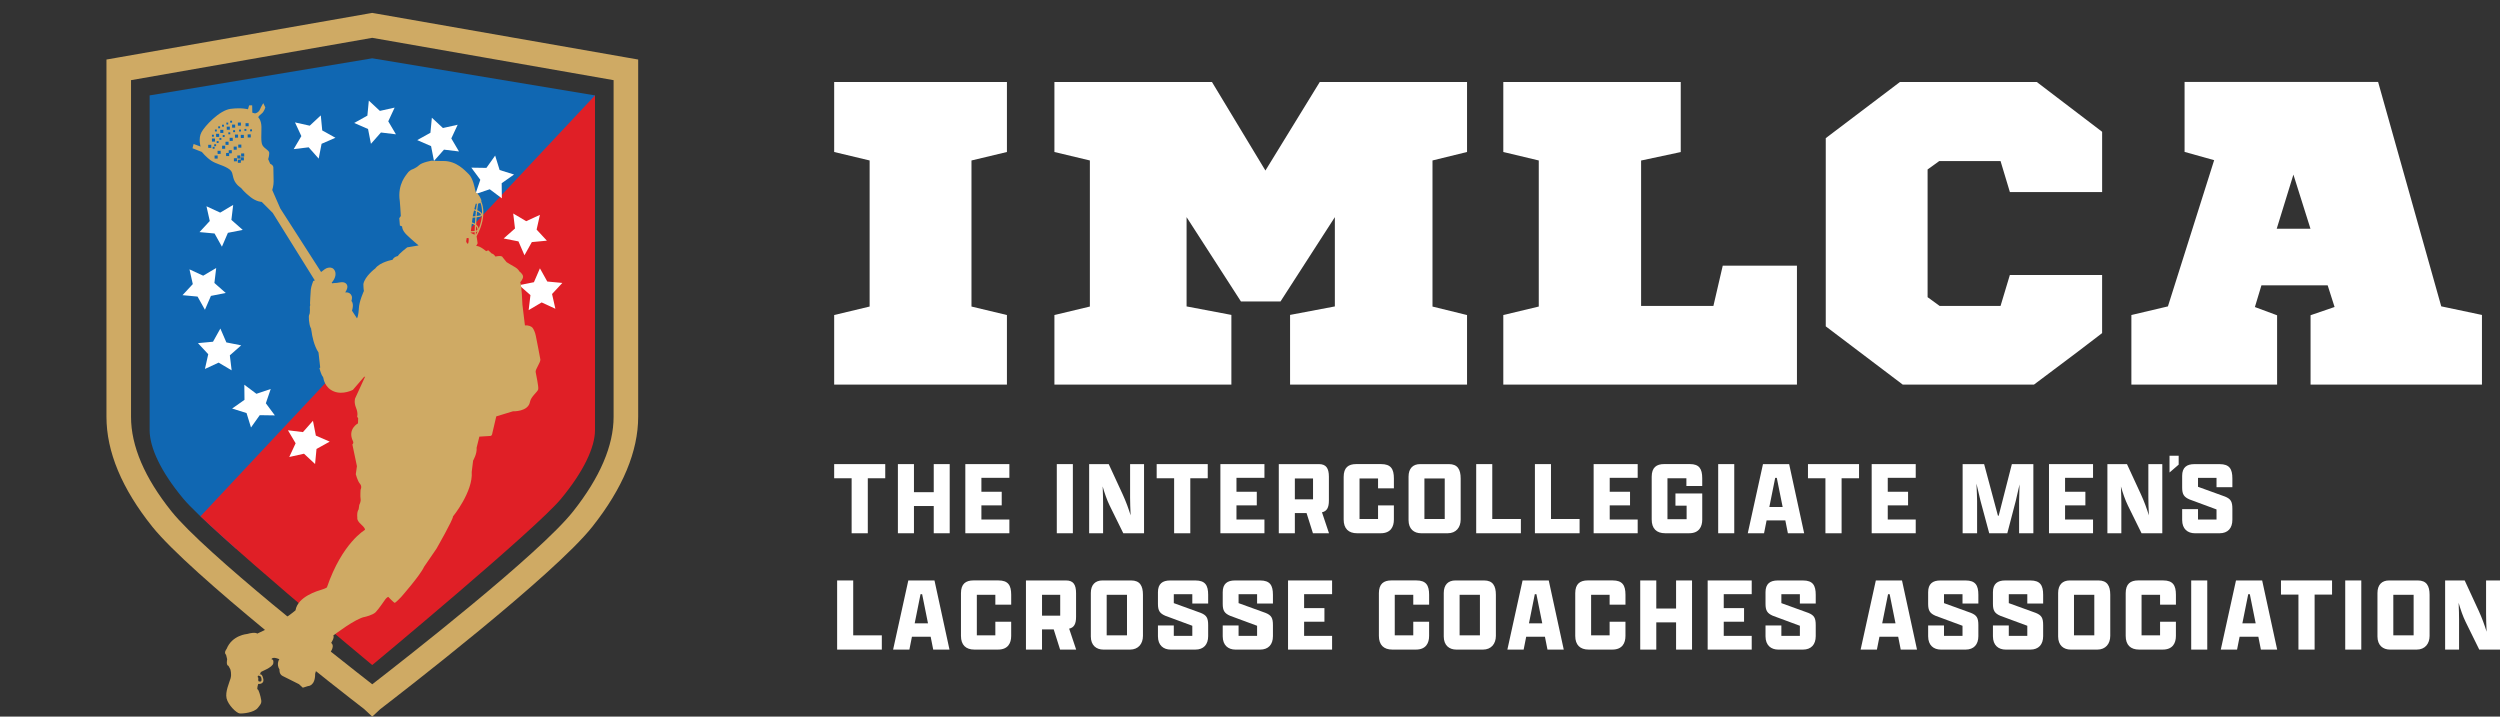 <svg xmlns="http://www.w3.org/2000/svg" xmlns:xlink="http://www.w3.org/1999/xlink" id="Layer_1" viewBox="0 0 1897.36 543.85"><rect x="0" y="0" width="1897.36" height="543.85" fill="#333333" stroke="none"/><defs><style>      .st0 {        fill: none;      }      .st1 {        fill: url(#linear-gradient1);      }      .st2 {        fill: url(#linear-gradient);      }      .st3 {        isolation: isolate;      }      .st4 {        fill: #1067b2;      }      .st5 {        fill: #fff;      }      .st6 {        fill: #e01f26;      }      .st7 {        fill: #cfaa64;      }      .st8 {        clip-path: url(#clippath);      }      .st9 {        mix-blend-mode: screen;        opacity: .7;      }    </style><linearGradient id="linear-gradient" x1="433.66" y1="198.14" x2="119.52" y2="452.52" gradientTransform="translate(0 544) scale(1 -1)" gradientUnits="userSpaceOnUse"><stop offset="0" stop-color="#fff"></stop><stop offset=".17" stop-color="#0b0b0b"></stop><stop offset=".26" stop-color="#7f7f7f"></stop><stop offset=".4" stop-color="#8e8e8e"></stop><stop offset=".54" stop-color="#636363"></stop><stop offset=".63" stop-color="#5f5f5f"></stop><stop offset=".72" stop-color="#eaeaea"></stop><stop offset=".79" stop-color="#fff"></stop><stop offset="1" stop-color="#000"></stop></linearGradient><linearGradient id="linear-gradient1" x1="190.32" y1="86.16" x2="340.49" y2="498.74" gradientTransform="translate(0 544) scale(1 -1)" gradientUnits="userSpaceOnUse"><stop offset="0" stop-color="#3858a8" stop-opacity=".16"></stop><stop offset=".29" stop-color="#4563ae" stop-opacity=".15"></stop><stop offset=".39" stop-color="#788dc3" stop-opacity=".11"></stop><stop offset=".46" stop-color="#cfd6ea" stop-opacity=".04"></stop><stop offset=".49" stop-color="#fff" stop-opacity="0"></stop><stop offset=".53" stop-color="#fff" stop-opacity=".2"></stop><stop offset=".57" stop-color="#fff" stop-opacity=".39"></stop><stop offset=".6" stop-color="#fff" stop-opacity=".53"></stop><stop offset=".63" stop-color="#fff" stop-opacity=".62"></stop><stop offset=".65" stop-color="#fff" stop-opacity=".65"></stop><stop offset=".66" stop-color="#fff" stop-opacity=".65"></stop><stop offset=".8" stop-color="#fff" stop-opacity=".65"></stop><stop offset="1" stop-color="#fff" stop-opacity=".77"></stop></linearGradient><clipPath id="clippath"><path class="st0" d="M282.5,504.73s-123.5-102.42-143.29-126.13c-17.09-20.47-25.65-38.91-25.65-52.16V72.41l168.94-28.16,169.07,28.16v254.04c0,13.09-8.72,31.54-25.82,52.16-19.15,23.1-143.26,126.13-143.26,126.13h.01Z"></path></clipPath></defs><g class="st3"><g id="Layer_11" data-name="Layer_1"><g><g><g><polygon class="st5" points="633.09 115.36 660 121.79 660 232.65 633.09 239.09 633.09 291.91 764.2 291.91 764.2 239.09 737.3 232.65 737.3 121.79 764.2 115.36 764.2 62.21 633.09 62.21 633.09 115.36"></polygon><polygon class="st5" points="960.38 129.43 919.8 62.21 800.24 62.21 800.24 115.36 827.15 121.79 827.15 232.65 800.24 239.09 800.24 291.91 934.55 291.91 934.55 239 900.55 232.56 900.55 164.8 941.81 228.81 971.82 228.81 1013.08 164.8 1013.08 232.56 979.09 239 979.09 291.91 1113.4 291.91 1113.4 239.1 1087.18 232.66 1087.18 121.78 1113.4 115.35 1113.4 62.21 1001.64 62.21 960.38 129.43"></polygon><polygon class="st5" points="1300.38 232.19 1245.5 232.19 1245.5 121.83 1275.59 115.4 1275.59 62.21 1140.92 62.21 1140.92 115.36 1167.84 121.79 1167.84 232.65 1140.92 239.09 1140.92 291.91 1363.78 291.91 1363.78 201.61 1307.47 201.61 1300.38 232.19"></polygon><path class="st5" d="M1441.97,62.21l-56.32,42.63v142.84l58.45,44.23h99.55l.58-.44c4.97-3.74,9.96-7.49,14.97-11.24,11.79-8.84,23.65-17.72,35.34-26.77l.84-.65v-44.12h-70.01l-7.08,23.51h-46.19l-9.17-6.66v-96.93l8.81-6.35h46.56l7.08,23.5h70.01v-45.74l-49.6-37.8h-103.82Z"></path><path class="st5" d="M1852.77,232.51l-47.47-168.72-.44-1.59h-146.89v53.09l22.45,6.27-35.09,110.97-27.73,6.55v52.83h110.59v-52.62l-16.85-6.26,4.96-16.47h50.27l5.24,16.43-18.22,6.25v52.66h130.07v-52.87l-30.9-6.53h0ZM1753.52,173.6h-25.62l12.67-41.08,12.95,41.08Z"></path></g><g><path class="st5" d="M646.33,362.97h-13.24v-10.74h38.76v10.74h-13.24v41.75h-12.27v-41.75h-.01Z"></path><path class="st5" d="M681.45,352.23h12.19v21.31h15.02v-21.31h12.11v52.48h-12.11v-20.67h-15.02v20.67h-12.19v-52.48Z"></path><path class="st5" d="M732.63,352.23h33.43v10.41h-21.23v10.58h15.42v10.33h-15.42v10.74h21.23v10.42h-33.43v-52.48h0Z"></path><path class="st5" d="M802.05,352.23h12.19v52.48h-12.19v-52.48Z"></path><path class="st5" d="M852.51,404.71l-10.33-20.99c-2.1-4.28-3.87-9.45-5.33-14.54.24,5.09.33,9.77.33,12.68v22.85h-10.58v-52.48h14.85l10.66,23.09c2.42,5.25,4.44,10.81,5.97,15.82-.24-5.17-.4-10.18-.4-13.56v-25.35h10.58v52.48h-15.75Z"></path><path class="st5" d="M891.09,362.97h-13.24v-10.74h38.76v10.74h-13.24v41.75h-12.27v-41.75h-.01Z"></path><path class="st5" d="M926.21,352.23h33.43v10.41h-21.23v10.58h15.42v10.33h-15.42v10.74h21.23v10.42h-33.43v-52.48h0Z"></path><path class="st5" d="M970.53,404.71v-52.48h30.44c5.49,0,7.59,3.15,7.59,9.61v18.09c0,5.33-1.54,8.07-5.25,8.88l5.33,15.91h-12.19l-4.85-15.34h-8.88v15.34h-12.19ZM996.52,378.95v-15.82h-13.8v15.82h13.8Z"></path><path class="st5" d="M1057.88,383.56v10.82c0,5.33-2.34,10.33-10.01,10.33h-17.92c-6.46,0-10.18-3.47-10.18-10.42v-32.38c0-7.1,3.64-9.69,9.45-9.69h18.98c7.35,0,9.69,3.63,9.69,10.9v7.51h-12.03v-7.51h-14.05v30.76h14.05v-10.33h12.03,0Z"></path><path class="st5" d="M1069.01,394.7v-32.94c0-6.3,3.39-9.53,8.8-9.53h21.8c6.62,0,8.96,4.04,8.96,10.9v31.16c0,5.97-3.47,10.42-9.85,10.42h-20.1c-5.41,0-9.61-3.15-9.61-10.01h0ZM1096.47,393.89v-30.76h-15.42v30.76h15.42Z"></path><path class="st5" d="M1120.36,352.23h12.19v41.66h21.71v10.82h-33.91v-52.48h.01Z"></path><path class="st5" d="M1164.92,352.23h12.19v41.66h21.71v10.82h-33.91v-52.48h.01Z"></path><path class="st5" d="M1209.48,352.23h33.43v10.41h-21.23v10.58h15.42v10.33h-15.42v10.74h21.23v10.42h-33.43v-52.48h0Z"></path><path class="st5" d="M1279.88,368.86v-5.9h-14.37v31.09h14.54v-10.26h-8.48v-9.28h20.34v19.86c0,5.33-2.42,10.33-9.85,10.33h-18.33c-6.46,0-10.18-3.47-10.18-10.42v-32.46c0-7.1,3.72-9.61,9.45-9.61h19.54c7.03,0,9.36,3.55,9.36,10.74v5.9h-12.03.01Z"></path><path class="st5" d="M1304.01,352.23h12.19v52.48h-12.19v-52.48Z"></path><path class="st5" d="M1354.96,394.94h-14.21l-1.94,9.77h-12.35l11.54-52.48h19.86l11.39,52.48h-12.35l-1.94-9.77h0ZM1342.84,384.77h10.09l-4.44-22.12h-1.21l-4.44,22.12h0Z"></path><path class="st5" d="M1385.39,362.97h-13.24v-10.74h38.76v10.74h-13.24v41.75h-12.27v-41.75h-.01Z"></path><path class="st5" d="M1420.5,352.23h33.43v10.41h-21.23v10.58h15.42v10.33h-15.42v10.74h21.23v10.42h-33.43v-52.48h0Z"></path><path class="st5" d="M1532.39,380.41c0-2.5.16-7.51.33-12.76-1.14,5.09-2.19,9.77-2.83,12.36l-6.46,24.71h-13.72l-6.62-24.63c-.73-2.82-1.86-7.83-3.07-13.08.24,5.41.49,10.58.49,13.24v24.46h-10.98v-52.48h16.31l10.49,39.16h.56l10.01-39.16h16.31v52.48h-10.82v-24.31h0Z"></path><path class="st5" d="M1555.07,352.23h33.43v10.41h-21.23v10.58h15.42v10.33h-15.42v10.74h21.23v10.42h-33.43v-52.48h0Z"></path><path class="st5" d="M1625.31,404.71l-10.33-20.99c-2.1-4.28-3.87-9.45-5.33-14.54.24,5.09.33,9.77.33,12.68v22.85h-10.58v-52.48h14.85l10.66,23.09c2.42,5.25,4.44,10.81,5.97,15.82-.24-5.17-.4-10.18-.4-13.56v-25.35h10.58v52.48h-15.75Z"></path><path class="st5" d="M1694.25,394.46c0,6.38-3.39,10.26-9.77,10.26h-18.65c-5.49,0-9.69-3.23-9.69-10.09v-8.24h12.03v7.91h14.05v-7.67l-20.51-7.59c-4.2-1.85-5.57-3.87-5.57-9.04v-8.88c0-6.38,3.47-8.88,9.28-8.88h19.14c7.51,0,9.69,3.71,9.69,10.9v6.62h-12.03v-7.1h-14.05v6.78l20.51,7.43c4.36,1.78,5.57,3.8,5.57,9.28v8.32h0Z"></path><path class="st5" d="M635.35,440.53h12.19v41.66h21.71v10.82h-33.91v-52.48h0Z"></path><path class="st5" d="M706.32,483.24h-14.21l-1.94,9.77h-12.35l11.54-52.48h19.86l11.39,52.48h-12.35l-1.94-9.77ZM694.2,473.06h10.09l-4.44-22.12h-1.21l-4.44,22.12Z"></path><path class="st5" d="M767.43,471.85v10.82c0,5.33-2.34,10.33-10.01,10.33h-17.92c-6.46,0-10.18-3.47-10.18-10.42v-32.38c0-7.1,3.64-9.69,9.45-9.69h18.98c7.35,0,9.69,3.63,9.69,10.9v7.51h-12.03v-7.51h-14.05v30.76h14.05v-10.33h12.03-.01Z"></path><path class="st5" d="M778.64,493.01v-52.48h30.44c5.49,0,7.59,3.15,7.59,9.61v18.09c0,5.33-1.54,8.07-5.25,8.88l5.33,15.91h-12.19l-4.85-15.34h-8.88v15.34h-12.19ZM804.64,467.25v-15.82h-13.8v15.82h13.8Z"></path><path class="st5" d="M827.88,483v-32.94c0-6.3,3.39-9.53,8.8-9.53h21.8c6.62,0,8.96,4.04,8.96,10.9v31.16c0,5.97-3.47,10.42-9.85,10.42h-20.1c-5.41,0-9.61-3.15-9.61-10.01h0ZM855.33,482.19v-30.76h-15.42v30.76h15.42Z"></path><path class="st5" d="M916.93,482.75c0,6.38-3.39,10.26-9.77,10.26h-18.65c-5.49,0-9.69-3.23-9.69-10.09v-8.24h12.03v7.91h14.05v-7.67l-20.51-7.59c-4.2-1.85-5.57-3.87-5.57-9.04v-8.88c0-6.38,3.47-8.88,9.28-8.88h19.14c7.51,0,9.69,3.71,9.69,10.9v6.62h-12.03v-7.1h-14.05v6.78l20.51,7.43c4.36,1.78,5.57,3.8,5.57,9.28v8.32h0Z"></path><path class="st5" d="M966.09,482.75c0,6.38-3.39,10.26-9.77,10.26h-18.65c-5.49,0-9.69-3.23-9.69-10.09v-8.24h12.03v7.91h14.05v-7.67l-20.51-7.59c-4.2-1.85-5.57-3.87-5.57-9.04v-8.88c0-6.38,3.47-8.88,9.28-8.88h19.14c7.51,0,9.69,3.71,9.69,10.9v6.62h-12.03v-7.1h-14.05v6.78l20.51,7.43c4.36,1.78,5.57,3.8,5.57,9.28v8.32h0Z"></path><path class="st5" d="M977.55,440.53h33.43v10.41h-21.23v10.58h15.42v10.33h-15.42v10.74h21.23v10.42h-33.43v-52.48h0Z"></path><path class="st5" d="M1084.61,471.85v10.82c0,5.33-2.34,10.33-10.01,10.33h-17.92c-6.46,0-10.18-3.47-10.18-10.42v-32.38c0-7.1,3.64-9.69,9.45-9.69h18.98c7.35,0,9.69,3.63,9.69,10.9v7.51h-12.03v-7.51h-14.05v30.76h14.05v-10.33h12.03,0Z"></path><path class="st5" d="M1095.73,483v-32.94c0-6.3,3.39-9.53,8.8-9.53h21.8c6.62,0,8.96,4.04,8.96,10.9v31.16c0,5.97-3.47,10.42-9.85,10.42h-20.1c-5.41,0-9.61-3.15-9.61-10.01h0ZM1123.18,482.19v-30.76h-15.42v30.76h15.42Z"></path><path class="st5" d="M1172.51,483.24h-14.21l-1.94,9.77h-12.35l11.54-52.48h19.86l11.39,52.48h-12.35l-1.94-9.77h0ZM1160.4,473.06h10.09l-4.44-22.12h-1.21l-4.44,22.12h0Z"></path><path class="st5" d="M1233.63,471.85v10.82c0,5.33-2.34,10.33-10.01,10.33h-17.92c-6.46,0-10.18-3.47-10.18-10.42v-32.38c0-7.1,3.64-9.69,9.45-9.69h18.98c7.35,0,9.69,3.63,9.69,10.9v7.51h-12.03v-7.51h-14.05v30.76h14.05v-10.33h12.03,0Z"></path><path class="st5" d="M1244.84,440.53h12.19v21.31h15.02v-21.31h12.11v52.48h-12.11v-20.67h-15.02v20.67h-12.19v-52.48Z"></path><path class="st5" d="M1296.02,440.53h33.43v10.41h-21.23v10.58h15.42v10.33h-15.42v10.74h21.23v10.42h-33.43v-52.48h0Z"></path><path class="st5" d="M1378.04,482.75c0,6.38-3.39,10.26-9.77,10.26h-18.65c-5.49,0-9.69-3.23-9.69-10.09v-8.24h12.03v7.91h14.05v-7.67l-20.51-7.59c-4.2-1.85-5.57-3.87-5.57-9.04v-8.88c0-6.38,3.47-8.88,9.28-8.88h19.14c7.51,0,9.69,3.71,9.69,10.9v6.62h-12.03v-7.1h-14.05v6.78l20.51,7.43c4.36,1.78,5.57,3.8,5.57,9.28v8.32h0Z"></path><path class="st5" d="M1440.61,483.24h-14.21l-1.94,9.77h-12.35l11.54-52.48h19.86l11.39,52.48h-12.35l-1.94-9.77h0ZM1428.49,473.06h10.09l-4.44-22.12h-1.21l-4.44,22.12h0Z"></path><path class="st5" d="M1501.47,482.75c0,6.38-3.39,10.26-9.77,10.26h-18.65c-5.49,0-9.69-3.23-9.69-10.09v-8.24h12.03v7.91h14.05v-7.67l-20.51-7.59c-4.2-1.85-5.57-3.87-5.57-9.04v-8.88c0-6.38,3.47-8.88,9.28-8.88h19.14c7.51,0,9.69,3.71,9.69,10.9v6.62h-12.03v-7.1h-14.05v6.78l20.51,7.43c4.36,1.78,5.57,3.8,5.57,9.28v8.32h0Z"></path><path class="st5" d="M1550.64,482.75c0,6.38-3.39,10.26-9.77,10.26h-18.65c-5.49,0-9.69-3.23-9.69-10.09v-8.24h12.03v7.91h14.05v-7.67l-20.51-7.59c-4.2-1.85-5.57-3.87-5.57-9.04v-8.88c0-6.38,3.47-8.88,9.28-8.88h19.14c7.51,0,9.69,3.71,9.69,10.9v6.62h-12.03v-7.1h-14.05v6.78l20.51,7.43c4.36,1.78,5.57,3.8,5.57,9.28v8.32h0Z"></path><path class="st5" d="M1562.01,483v-32.94c0-6.3,3.39-9.53,8.8-9.53h21.8c6.62,0,8.96,4.04,8.96,10.9v31.16c0,5.97-3.47,10.42-9.85,10.42h-20.1c-5.41,0-9.61-3.15-9.61-10.01h0ZM1589.46,482.19v-30.76h-15.42v30.76h15.42Z"></path><path class="st5" d="M1651.39,471.85v10.82c0,5.33-2.34,10.33-10.01,10.33h-17.92c-6.46,0-10.18-3.47-10.18-10.42v-32.38c0-7.1,3.64-9.69,9.45-9.69h18.98c7.35,0,9.69,3.63,9.69,10.9v7.51h-12.03v-7.51h-14.05v30.76h14.05v-10.33h12.03,0Z"></path><path class="st5" d="M1663,440.53h12.19v52.48h-12.19v-52.48Z"></path><path class="st5" d="M1713.95,483.24h-14.21l-1.94,9.77h-12.35l11.54-52.48h19.86l11.39,52.48h-12.35l-1.94-9.77h0ZM1701.84,473.06h10.09l-4.44-22.12h-1.21l-4.44,22.12h0Z"></path><path class="st5" d="M1744.38,451.26h-13.24v-10.74h38.76v10.74h-13.24v41.75h-12.27v-41.75h-.01Z"></path><path class="st5" d="M1779.9,440.53h12.19v52.48h-12.19v-52.48Z"></path><path class="st5" d="M1804.36,483v-32.94c0-6.3,3.39-9.53,8.8-9.53h21.8c6.62,0,8.96,4.04,8.96,10.9v31.16c0,5.97-3.47,10.42-9.85,10.42h-20.1c-5.41,0-9.61-3.15-9.61-10.01h0ZM1831.81,482.19v-30.76h-15.42v30.76h15.42Z"></path><path class="st5" d="M1881.62,493.01l-10.33-20.99c-2.1-4.28-3.87-9.45-5.33-14.54.24,5.09.33,9.77.33,12.68v22.85h-10.58v-52.48h14.85l10.66,23.09c2.42,5.25,4.44,10.81,5.97,15.82-.24-5.17-.4-10.18-.4-13.56v-25.35h10.58v52.48h-15.75Z"></path></g></g><g><g><g><path class="st7" d="M282.5,543.85l-6.1-5.69c-16.45-12.7-132.04-102.49-160.83-138.45-23.07-28.82-34.77-56.86-34.77-83.36V45.18l7.71-1.35L280.89,10.07l1.61-.28,1.61.28,192.52,33.76,7.71,1.35v271.17c0,26.15-11.68,54.19-34.73,83.32-29.21,36.91-146.31,127.23-161.05,138.54l-6.04,5.64h-.02ZM99.44,60.84v255.52c0,22.15,10.32,46.28,30.68,71.71,25.27,31.56,126.98,111.48,152.4,131.26,25.03-19.38,127-99.05,152.46-131.22,20.38-25.76,30.71-49.89,30.71-71.75V60.84l-183.2-32.13L99.44,60.84Z"></path><g><path class="st5" d="M282.5,491.39s-24.18-30.01-54.41-51.37c-32.93-23.61-58.71-46.73-76.08-68.59-15.54-19.46-23.35-37.01-23.35-49.61V80.19l153.83-26.8,153.97,26.8v241.63c0,12.45-7.96,30-23.51,49.61-17.37,21.86-43,44.98-76.08,68.59-30.34,21.65-54.38,51.37-54.38,51.37"></path><path class="st2" d="M282.5,491.39s-24.18-30.01-54.41-51.37c-32.93-23.61-58.71-46.73-76.08-68.59-15.54-19.46-23.35-37.01-23.35-49.61V80.19l153.83-26.8,153.97,26.8v241.63c0,12.45-7.96,30-23.51,49.61-17.37,21.86-43,44.98-76.08,68.59-30.34,21.65-54.38,51.37-54.38,51.37"></path><g class="st9"><path class="st1" d="M282.5,491.39s-24.18-30.01-54.41-51.37c-32.93-23.61-58.71-46.73-76.08-68.59-15.54-19.46-23.35-37.01-23.35-49.61V80.19l153.83-26.8,153.97,26.8v241.63c0,12.45-7.96,30-23.51,49.61-17.37,21.86-43,44.98-76.08,68.59-30.34,21.65-54.38,51.37-54.38,51.37"></path></g></g></g><g class="st8"><g><polygon class="st4" points="475.01 44.25 146.07 458.48 0 283.32 29.24 0 475.01 44.25"></polygon><polygon class="st6" points="451.57 72.41 106.07 441.02 325.93 536.9 518.61 309.06 502.35 62.49 451.57 72.41"></polygon><g><polygon class="st5" points="407.26 174.25 415.05 182.66 403.63 183.73 398.04 193.74 393.49 183.21 382.25 180.99 390.85 173.41 389.5 162.03 399.36 167.87 409.77 163.06 407.26 174.25"></polygon><polygon class="st5" points="379.18 129.03 390.12 132.45 380.75 139.05 380.87 150.52 371.69 143.64 360.82 147.3 364.53 136.45 357.7 127.24 369.16 127.42 375.8 118.07 379.18 129.03"></polygon><polygon class="st5" points="336.16 97.16 347.35 94.67 342.52 105.07 348.34 114.95 336.96 113.57 329.36 122.16 327.16 110.9 316.65 106.33 326.67 100.76 327.76 89.35 336.16 97.16"></polygon><polygon class="st5" points="288.31 84.16 299.5 81.67 294.67 92.07 300.49 101.94 289.11 100.56 281.52 109.15 279.32 97.9 268.8 93.33 278.82 87.76 279.92 76.35 288.31 84.16"></polygon><polygon class="st5" points="235.07 95.39 243.46 87.58 244.56 98.99 254.58 104.56 244.06 109.13 241.86 120.39 234.27 111.8 222.89 113.18 228.71 103.3 223.88 92.9 235.07 95.39"></polygon><polygon class="st5" points="159.21 167.73 156.7 156.55 167.11 161.36 176.97 155.51 175.61 166.9 184.22 174.47 172.97 176.7 168.43 187.22 162.84 177.21 151.42 176.15 159.21 167.73"></polygon><polygon class="st5" points="146.32 215.61 143.8 204.42 154.21 209.23 164.08 203.39 162.72 214.77 171.33 222.35 160.08 224.57 155.53 235.1 149.94 225.09 138.52 224.02 146.32 215.61"></polygon><polygon class="st5" points="158.04 268.83 150.24 260.42 161.66 259.35 167.25 249.34 171.8 259.87 183.05 262.1 174.44 269.67 175.8 281.06 165.93 275.21 155.52 280.02 158.04 268.83"></polygon><polygon class="st5" points="187.11 313.48 176.17 310.06 185.55 303.46 185.43 291.99 194.6 298.87 205.47 295.21 201.76 306.06 208.6 315.26 197.13 315.09 190.49 324.44 187.11 313.48"></polygon><polygon class="st5" points="230.72 344.34 219.53 346.83 224.36 336.43 218.54 326.56 229.92 327.94 237.51 319.35 239.72 330.6 250.23 335.17 240.21 340.74 239.12 352.16 230.72 344.34"></polygon><polygon class="st5" points="331.81 344.93 323.42 352.75 322.32 341.33 312.3 335.76 322.82 331.19 325.02 319.94 332.61 328.53 344 327.15 338.17 337.03 343 347.43 331.81 344.93"></polygon><polygon class="st5" points="376.01 315.08 372.63 326.04 365.98 316.69 354.52 316.87 361.36 307.66 357.65 296.81 368.52 300.47 377.69 293.59 377.57 305.06 386.95 311.66 376.01 315.08"></polygon><polygon class="st5" points="418.98 223.14 421.5 234.33 411.09 229.52 401.22 235.36 402.58 223.98 393.97 216.4 405.22 214.18 409.77 203.65 415.36 213.66 426.78 214.73 418.98 223.14"></polygon></g></g></g></g><path class="st7" d="M410.07,272.63c-.29-2.25-2.93-15.01-3.4-17.65-.47-2.65-1.73-5.33-2.57-6.3-.86-.98-3.14-1.97-5.71-1.72l-1.91-15.84s-.51-15-1.68-16.86c0,0,2.35-2.53,2.17-4.47-.19-1.94-2.65-3.65-2.65-3.65,0,0-1.17-2.17-3.26-3.28-2.06-1.1-6.59-3.91-6.59-3.91l-2.96-3.65s-.16-1.74-5.51-.6c0,0-1.3-2.16-2.71-2.22l-2.72-2.53-1.62.66s-4.69-4.13-7.55-3.94l1.1-2.01-.79-5.4c4.84-8.77,5.46-15.85,5.01-20.51-.3-3.05-1.08-5.06-1.44-5.89.06-.33.06-.71-.05-1.17,0,0-1.31-4-3.99-5.56,0,0-.53-1.17-.68-2.18-.15-1.04-1.61-8.72-4.77-11.74-3.15-3.03-9.32-10.09-19.28-10.03,0,0-7.94-.03-8.21-.15l-.26-.16s-7.58,1.19-10.02,3.53c-2.46,2.35-5.95,3.47-5.95,3.47,0,0-2.2,1.39-2.82,2.54-.64,1.17-7.81,8.1-5.83,21.26,0,0,.84,10.24.78,11.27l-1.17,1.64.47,5.59,1.67.67s-.25,2.8,3.55,6.46c3.78,3.65,8.97,7.97,8.97,7.97l-8.64,1.46s-6.24,4.75-7.11,6.61c0,0-2.81.33-4.07,2.85,0,0-9.41,1.59-13.05,6.54,0,0-7.89,5.82-9.04,11.82,0,0,.06,3.78.4,5.31,0,0-3.68,7.78-3.85,13.48-.15,5.68-.02.23-.02.23,0,0-.29,5.41-1.38,7.02l-3.79-5.79s.86-2.55.65-4.63c-.22-2.14-1.08-2.7-1.08-2.7,0,0,.74-2.2.29-3.63-.45-1.42-1.8-3.24-5.03-2.92,0,0,1.87-2.49,1.66-4.6-.19-2.08-2.11-3.55-5.18-3.06l-3.04.46s-2.61.09-3.24.33l-.46-.52s4.46-4.66,2.41-8.98c-2.07-4.35-7.06-1.8-7.61-1.26l-.54.4-2.28,1.75-30.97-48.25-6.1-13.97s1.1-3.55,1.04-6.48c-.04-2.93-.16-8.52-.2-10.56-.04-2.06-2.39-2.88-2.39-2.88l-1.53-3.5s.83-2.67.8-4.72c-.04-2.04-3.57-3.16-5.09-5.76-1.5-2.62-.74-8.8-.84-14.08-.11-5.29-2.48-7.3-2.48-7.3,0,0,.55-1.18,2.58-2.68,2.01-1.5,2.84-4.76,2.84-4.76l-1.53-3.2s-1.42,2.08-2.54,4.75c-1.11,2.65-3.74,3.01-3.74,3.01l-2.06-.55-.1-5.58-2.34.05-.82,2.95s-4.71-1.38-13.16-.33c-8.47,1.03-19.63,13-22.16,17.75-2.56,4.74-.68,10.87-.68,10.87l-5.29-1.95-.82,3.26,7.07,2.78s3.28,4.06,7.13,6.62c3.85,2.57,7.95,3.08,12.4,5.64,4.42,2.55,3.3,4.63,4.83,8.72,1.55,4.07,5.39,6.35,5.39,6.35,0,0,2.4,3.19,7.15,6.91s8.54,3.66,8.54,3.66l8.35,8.35,31.75,50.94v.53l-.97.19s-1.61,4.03-1.87,6.51c-.27,2.45-.6,10.52-.6,10.52,0,0,.38,1.59-.14,2.37,0,0,.32,5.25-.43,6.13-.72.88-.24,7.64,1.12,10.15,1.36,2.5.05.52.05.52,0,0,.51,1.16.68,2.86.17,1.73,1.61,10.02,5.16,15.24l1.28,11.36-.58.62s1.47,5.47,2.62,6.41c0,0,.26.46.36.96.13.5.96,7.33,7.96,10.18,7,2.86,14.5-1.22,14.5-1.22l8.33-9.68.95-.41-7.64,16.64s-1.02,2.87.71,7.12c1.74,4.25.83,6.79.83,6.79l.77,1.05-.12,3.95s-8.2,4.28-3.85,13.49c0,0,.93,1.37-.42,2.49l3.46,16.53-.86,6.11s1.31,5.12,3.16,7.23c1.84,2.11.45,4.55.45,4.55,0,0-.32,5.11.04,7.02.37,1.93-1,4.52-1,4.52l-.49,3.33s-1.47,1.62-1,6.32c0,0-.63,1.87,2.6,4.83,3.22,2.95,3.13,3.59,3.2,4.42,0,0-17.25,9.74-28.87,43.64,0,0-.74.74-3.91,1.7-3.16.98-18.21,5.26-19.94,15.74,0,0-10.93,9.62-29.03,17.66,0,0-1.3-1.52-7.63.27,0,0-11.49.82-15.64,11.39,0,0-2.35,2.7-.38,4.46l.82,3.35s-1,4.69.98,4.97l1.41,2.65s1.15,3.47.2,6.85c-.97,3.36-4.21,10.23-3.04,15.2,1.14,4.97,7.47,11.19,9.93,11.43,2.45.24,10.85-.61,13.74-4.15,2.93-3.58,3.21-4.1,2.09-8.56,0,0-1.35-5.43-2.17-5.51-.84-.08.4-4.14.4-4.14,0,0,4.94.5,3.81-4.13-1.1-4.64-2.88-2.83-2.88-2.83,0,0,1.16-1.43.96-1.9-.21-.47,9.09-3.52,9.58-6.85.49-3.32-1.42-2.97-1.42-2.97,0,0,.39-2.48,6.01-.11,0,0-2.57,3.54.12,7.85,0,0-.44,3.47,2.3,4.85,2.74,1.33,12.49,6.26,12.49,6.26l2.9,2.67,3.93-1.23s5.54.1,5.43-9.37c0,0,1.33-4.56,1.72-5.43.41-.85,8.67-9.53,9.13-9.91.44-.37,3.76-4.94,2.03-7.24l-.7-.89s2.64-3.87,1.62-5.57c0,0,17.03-13.07,23.97-14.11,0,0,5.96-1.34,8.13-3.54,2.17-2.17,7.36-9.78,7.36-9.78,0,0,1.17-1.55,2.23-1.88,0,0,4.24,4.49,4.89,4.53.67.06,4.89-4.41,4.89-4.41,0,0,14.45-16.4,17.39-22.91l9.38-13.7s12.77-22.24,12.56-24.5c0,0,15.38-18.89,14.23-33.83l1.07-8.62s3.09-5.21,2.64-9.74l2.09-8.42s7.14-.39,8.4-.52c1.32-.12,1.44-2.08,1.44-2.08l2.99-12.76,12.64-3.86s11.59.5,12.96-7.21c.73-4,5.77-7.49,6.23-9.46.46-1.98-1.67-11.26-1.95-13.22-.3-1.97,3.86-7.27,3.6-9.53l-.04-.1ZM188.68,93.47l.04,2.35-2.34.04-.05-2.35,2.35-.04ZM185.1,104.69l-2.34.05-.04-2.36,2.33-.04.05,2.35h0ZM183.18,112.06l-2.34.04-.04-2.34,2.34-.05.04,2.35ZM182.9,99.78l-1.45.03-.04-1.46,1.48-.02.02,1.45h-.01ZM182.83,93l.04,2.34-2.34.04-.03-2.34,2.33-.04ZM180.71,104.47l-2.35.05-.04-2.35,2.33-.04.05,2.34h0ZM178.51,96.88l-2.34.04-.05-2.33,2.34-.05.04,2.34h.01ZM176.12,91.6l.04,1.47-1.48.02-.02-1.47,1.46-.02ZM174.76,101.9l-1.46.02-.02-1.47,1.45-.02.03,1.47h0ZM174.45,98.43l-2.34.04-.04-2.34,2.33-.04.05,2.34h0ZM173.23,93.02v1.47l-1.42.04-.04-1.47,1.47-.05h-.01ZM170.5,103.93l-1.45.04-.02-1.47,1.45-.03.03,1.46h0ZM169.94,94.65l.04,1.47-1.46.03-.04-1.47,1.46-.03ZM169.48,98.53l.05,2.35-2.34.05-.04-2.36,2.33-.04h0ZM167.04,95.89l.02,1.46-1.45.03-.03-1.47,1.45-.02h0ZM164.02,103.93l-.04-2.36,2.35-.04.03,2.35-2.34.04h0ZM165.91,108.53l-1.46.04-.02-1.47,1.46-.02.02,1.46h0ZM164.02,110.92l-1.47.03v-1.47l1.44-.03.03,1.47ZM164.55,98.28l.03,1.47-1.45.03-.04-1.46,1.46-.04h0ZM158.05,112.25l-.05-2.35,2.33-.04.04,2.35-2.33.04h.01ZM162.3,102.23l.02,1.47-1.46.04-.03-1.47,1.47-.04ZM160.83,105.15l2.34-.04.04,2.34-2.34.05-.04-2.35ZM161.39,111.46l1.46-.04.02,1.47-1.45.02-.03-1.45h0ZM162.88,120.38l-.04-2.34,2.34-.05.04,2.35-2.33.04h0ZM165.15,116.81l-.05-2.35,2.34-.04.04,2.36-2.34.04h.01ZM166.55,106.17l-.04-1.47,1.47-.02.04,1.47-1.47.02ZM168.58,112.94l-.04-2.35,2.33-.05.05,2.34-2.34.05h0ZM171.12,107.6l2.33-.05.04,2.36-2.33.05-.04-2.35h0ZM173.92,116.36l.03,2.06-2.34.04-.03-2.35,2.03-.04-.04-2.03,2.34-.06.04,2.36-2.04.03h0ZM174.32,106.95l-.04-2.35,2.33-.04.05,2.35-2.34.04h0ZM176.93,98.83l1.47-.03.02,1.46-1.46.04-.03-1.47ZM177.32,111.29l2.34-.04.04,2.34-2.34.05-.04-2.36h0ZM177.54,122.45l-.05-2.35,2.33-.04.05,2.34-2.33.05ZM180.09,117.99l2.33-.05.05,2.36-2.34.04-.04-2.35h0ZM182.78,121.76l.04,1.76-2.34.04-.05-2.34,2.33-.05-.02-1.76,2.34-.03.04,2.34-2.34.04h0ZM183.01,118.82l-.04-2.35,2.35-.04.03,2.35-2.34.04h0ZM185.52,99.35l-.02-1.47,1.46-.02.03,1.45-1.47.04ZM188,104.34l-.05-2.34,2.34-.04.06,2.34-2.35.04h0ZM189.82,99.66l-.04-1.46,1.47-.03.03,1.47-1.46.02ZM197.21,513.02c.34.2,1.25.52,1.31,2.81.07,2.29-2.27,1.24-2.4,1.13-.13-.12-.19-1.81-.07-2.35.08-.55-.57-.71-.57-.71,0-.12.36-1.12.36-1.12,0,0,1,.07,1.37.24h0ZM355.03,184.93c-.76.08-1.24-1.78-1.24-1.78l.42-2.53,1.51.15s.12,4.08-.69,4.16h0ZM363.27,173.67v-.03c-.15-1.4-.91-2.44-1.89-3.22.1-2,.21-3.82.34-5.47,1-.12,1.86-.28,2.55-.44.4-.1.73-.21,1.02-.38.15-.1.33-.21.46-.38-.26,2.84-.96,6.17-2.48,9.92h0ZM362.3,173.72c.01.21,0,.41,0,.64,0,.11-.13.32-.65.54-.11.05-.27.07-.43.15.04-1.16.07-2.28.1-3.34.55.58.89,1.22.98,2.01h0ZM362.92,154.53c.59-.1,1.25-.29,1.69-.66.38.96.89,2.66,1.11,4.97.11,1.08.17,2.3.1,3.66-.19-.61-.64-1.13-1.17-1.54-.69-.57-1.58-1.05-2.43-1.42.25-2.23.49-3.91.71-5.01h0ZM363.14,161.09c1.05.6,1.77,1.33,1.8,1.9.01.06,0,.14,0,.21-.07.08-.54.3-1.19.43-.52.11-1.18.22-1.95.3.1-1.22.2-2.35.31-3.37.36.14.69.35,1.03.52h0ZM361.07,154.59s.35.03.85.03c-.2,1.08-.42,2.59-.66,4.55-.51-.19-.93-.35-1.28-.44.42-1.73.83-3.46,1.09-4.13h0ZM360.19,178.12l-2.96-1.38v-.29c.85-.02,1.59-.05,2.28-.12.22-.03.5-.07.72-.1-.02.61,0,1.26-.04,1.89ZM360.25,175.24c-.24.05-.54.08-.85.12-.59.06-1.28.1-2.03.1l.71-5.73c.71.26,1.55.64,2.31,1.16-.07,1.37-.1,2.83-.14,4.36h0ZM360.46,169.75c-.21-.12-.44-.23-.62-.35-.58-.27-1.14-.5-1.64-.67l.47-3.51c.73-.06,1.41-.11,2.06-.17-.12,1.45-.21,3.01-.29,4.7h.02ZM360.82,164.08c-.62.06-1.29.1-2,.14l.12-1s.37-1.66.83-3.54c.07.02.16.04.26.09.33.12.72.25,1.12.41-.12,1.17-.23,2.45-.33,3.91h0ZM361.19,176.06c.29-.08.6-.16.83-.26.13-.06.28-.13.41-.21-.39.84-.81,1.69-1.28,2.54.02-.69.04-1.41.04-2.07h0Z"></path></g></g><path class="st5" d="M1646.55,345.87h6.94v6.75l-6.94,5.98v-12.73Z"></path></g></g></svg>